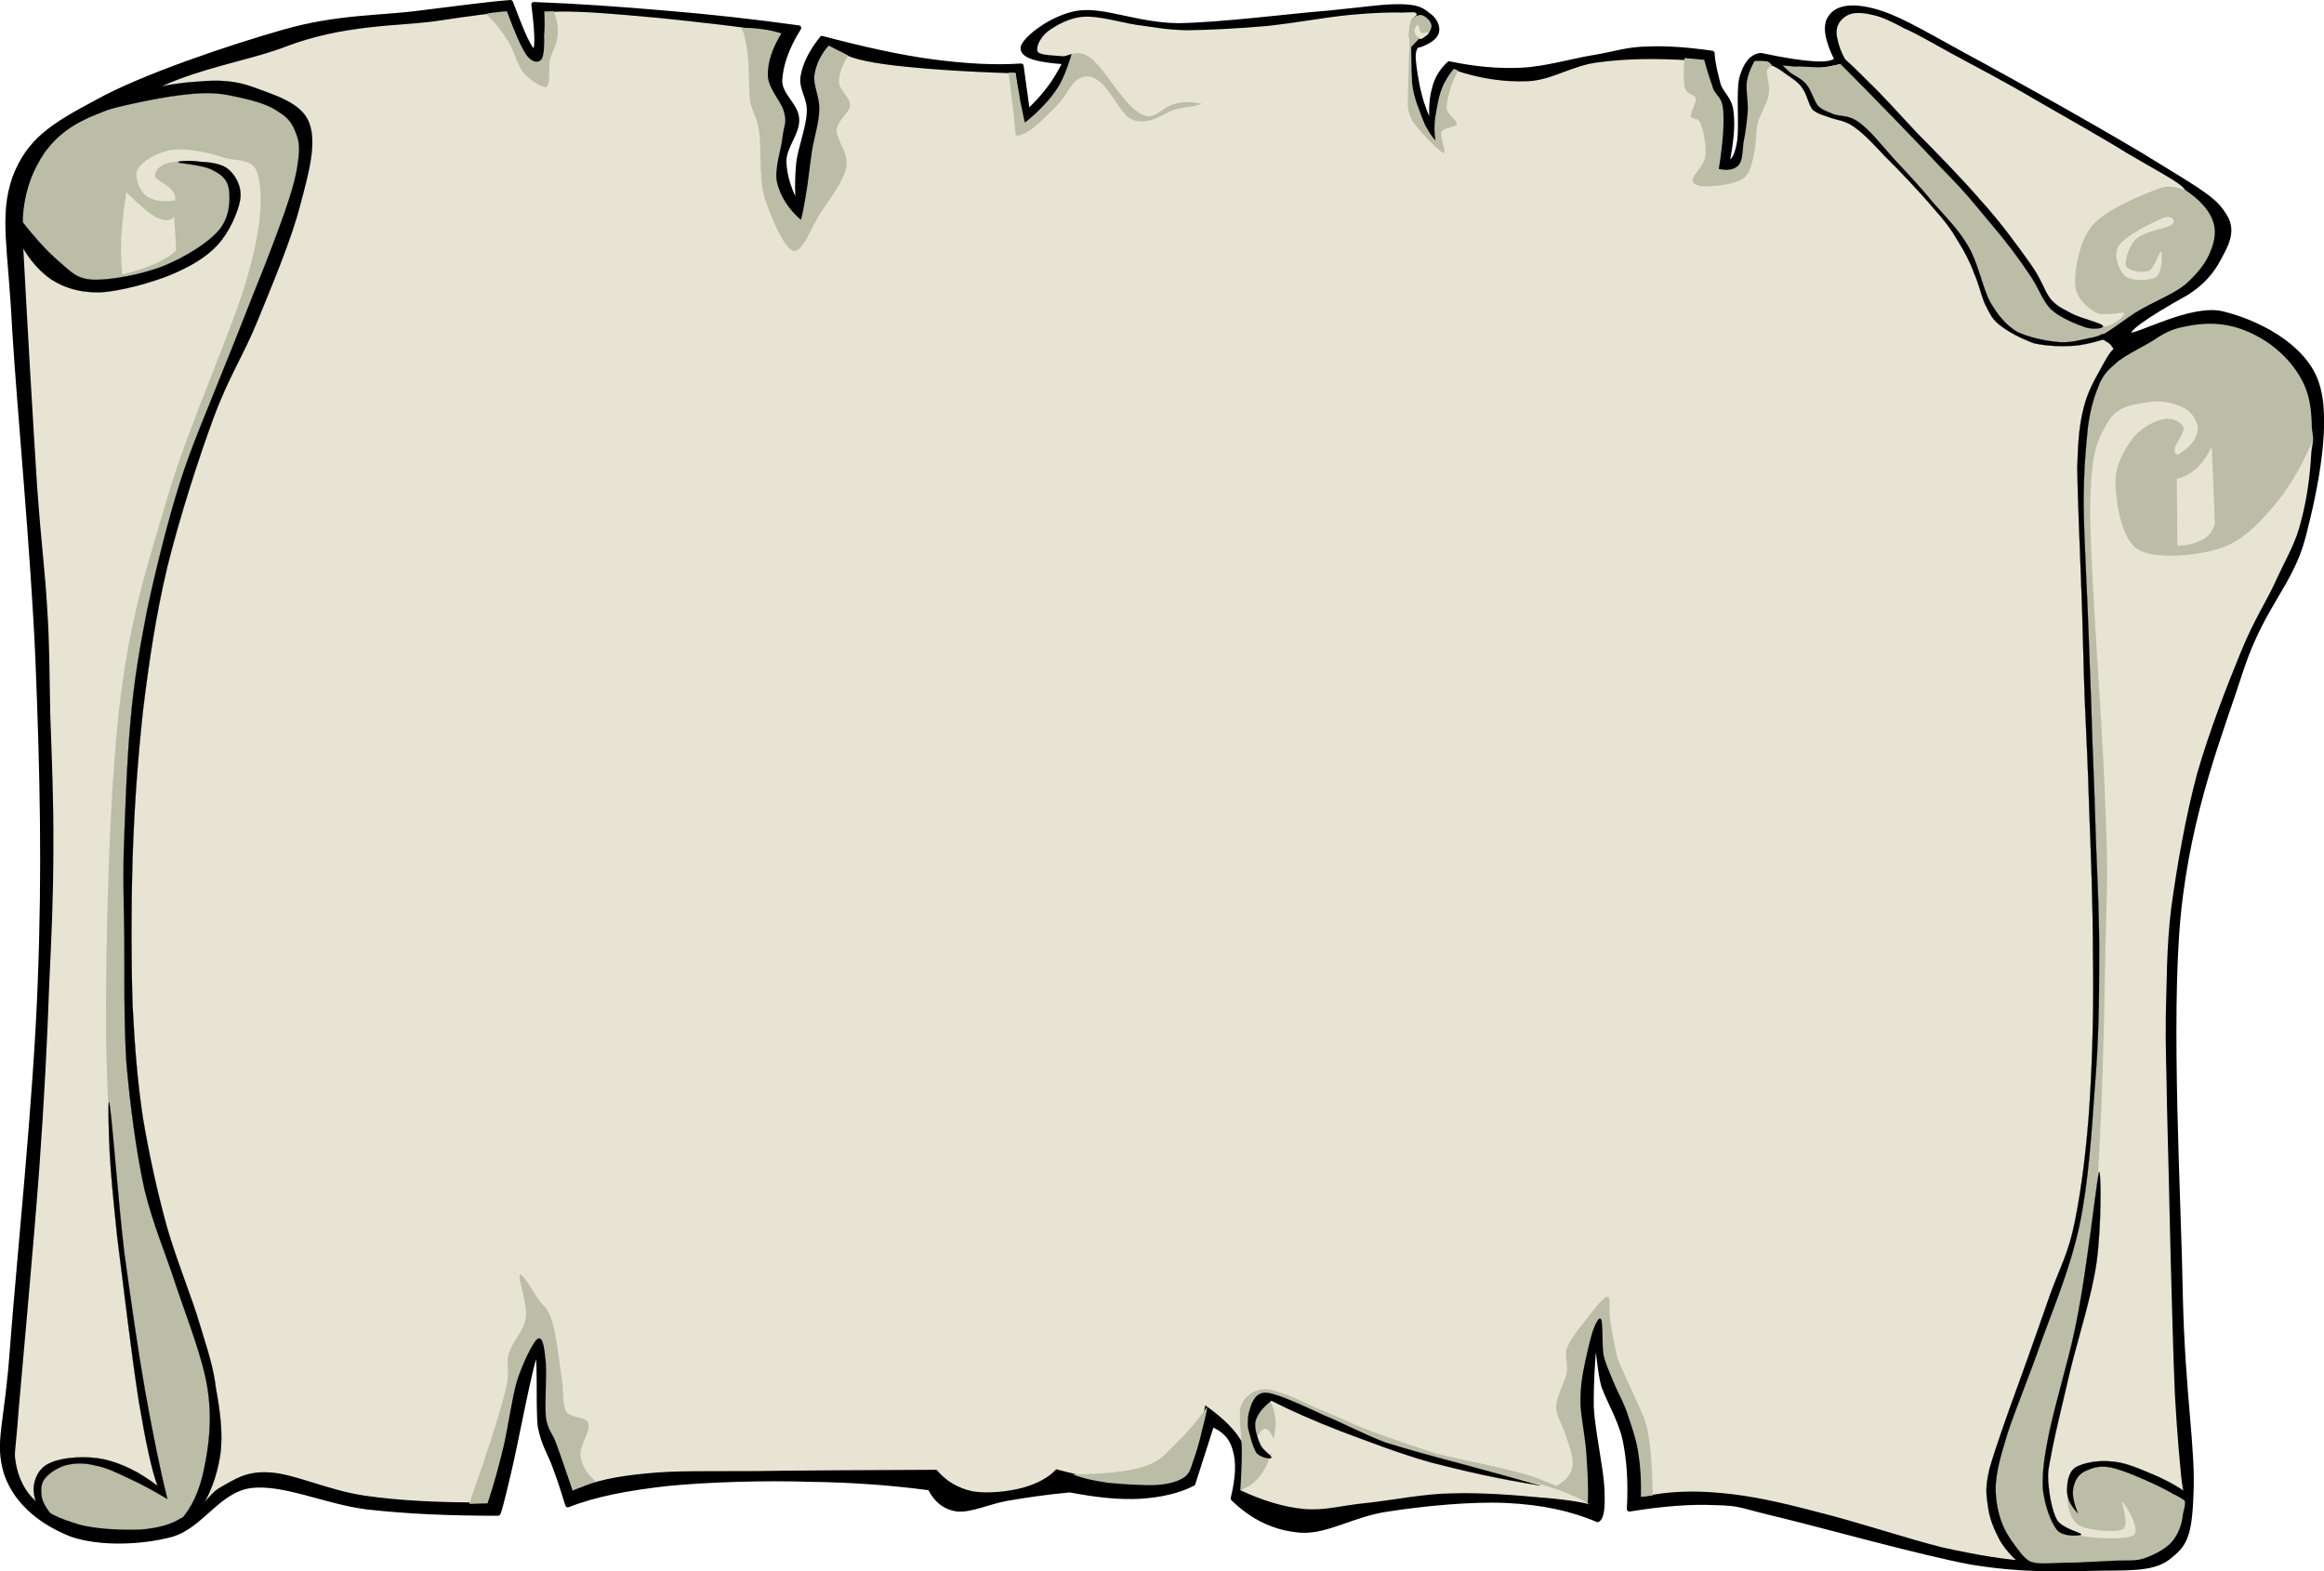 <?xml version="1.0" encoding="UTF-8"?>
<svg enable-background="new 0 0 458.445 309.924" space="preserve" viewBox="0 0 458.44 309.92" xmlns="http://www.w3.org/2000/svg">
<path d="m431.33 57.74c3.023-1.908 4.969-4.176 6.265-6.66 1.368-2.556 3.132-5.4 1.26-8.388-1.836-3.06-3.888-4.32-12.528-9.612-8.566-5.4-29.304-16.992-38.88-22.14-9.468-5.22-13.464-7.596-17.964-8.784-4.392-1.152-7.128-0.54-8.352 1.26-1.188 1.62-0.722 4.355 1.26 8.352-0.612 0.648-2.016 0.972-4.608 0.828-2.556-0.18-5.902-0.684-10.438-1.656-1.766 0.18-3.024 1.764-3.78 4.608-0.612 2.844 0.072 9.612-0.432 12.528-0.47 2.844-1.296 4.104-2.484 4.176 0.828-4.14 1.152-7.488 0.828-10.044-0.216-2.7-1.836-3.492-2.521-5.437-0.539-2.052-1.079-3.996-1.225-6.264-4.788-0.684-8.928-1.008-12.96-0.828-3.888 0.072-6.264 1.008-10.476 1.692-4.068 0.648-9.396 2.268-14.186 2.484-4.788 0.216-9.396-0.252-14.22-1.26-1.332 1.224-2.448 2.808-2.952 5.04-0.612 2.196-0.612 4.788-0.396 7.92-0.974-2.088-1.944-4.356-2.521-6.66-0.684-2.484-1.152-5.832-1.26-7.524 0-1.728 0.468-2.52 1.26-2.52 2.052-0.756 3.024-1.548 3.348-2.52 0.288-1.08-0.396-2.521-1.654-3.348-1.152-0.936-2.088-1.62-5.438-1.656-3.204-0.072-6.876 0.54-14.22 1.26-7.344 0.576-21.313 2.376-29.664 2.484-8.136-0.108-14.544-3.204-19.655-2.484-5.076 0.756-10.369 4.968-10.873 6.66-0.395 1.62 2.34 2.556 8.354 2.952-1.045 1.944-1.98 3.708-3.35 5.436-1.223 1.656-2.664 3.132-4.176 4.572l-1.26-9.18c-5.219 0.36-10.871 0.036-17.531-0.828-6.625-0.9-13.68-2.484-21.744-4.608-2.053 2.556-3.348 5.112-3.744 7.524s1.439 4.176 1.225 7.092c-0.072 2.844-1.693 6.84-2.088 10.044-0.289 3.132-0.289 6.012 0 8.784-1.873-3.24-2.846-6.264-2.916-9.216 0-2.952 2.734-5.688 2.52-8.352-0.109-2.7-3.348-4.608-3.348-7.524 0.143-3.06 1.26-6.444 3.744-10.44-8.857-1.224-17.533-2.196-26.316-2.916-8.785-0.756-17.244-1.368-25.92-1.692 0.791 6.229 0.791 9.252 0 9.216-0.828-0.108-2.232-3.312-4.609-9.612-4.606 0.36-10.401 1.152-17.962 2.088-7.453 1.009-16.092 0.685-26.748 3.745-10.621 3.024-27.793 8.784-36.793 13.788-8.855 4.716-13.5 7.596-16.307 15.048-2.557 7.488-0.793 13.68 0 29.7 0.971 16.092 3.672 43.848 4.607 65.628 0.862 21.672 1.331 40.752 0.432 63.504-0.828 22.788-4.211 55.044-5.436 71.496-1.152 16.164-3.096 18.684-1.26 25.056 2.088 6.192 7.523 10.008 12.959 12.132 5.617 1.908 13.789 1.584 19.656 0 5.869-1.728 9.072-8.64 15.445-9.611 6.516-0.899 14.832 3.133 23.004 4.177 8.172 0.936 16.811 1.26 25.92 1.26 0.18-0.072 0.828-2.628 2.088-7.956 1.332-5.399 4.391-22.212 5.436-23.796 1.008-1.512 0.359 10.764 0.828 14.616 0.719 3.672 2.016 5.399 2.916 7.956 0.971 2.556 1.764 5.111 2.52 7.522 5.293-2.088 11.664-3.312 19.656-4.212 8.064-0.792 19.332-1.115 27.973-0.828 8.711 0.108 16.559 0.722 23.832 1.692 1.188 2.412 2.951 3.853 5.436 4.176 2.592 0.216 5.939-1.403 9.611-2.088 3.709-0.647 7.885-1.26 12.527-1.691 5.293 1.008 9.721 1.477 13.824 1.261 4.033-0.253 7.561-1.044 10.44-2.521l3.744-11.699c2.376 0.973 3.96 2.521 4.607 5.039 0.756 2.412 0.575 5.616-0.396 9.612 3.888 3.78 8.208 5.868 13.355 6.265 5.147 0.323 10.403-3.239 17.137-4.177 6.947-1.08 16.416-2.016 23.398-1.691 6.984 0.323 12.89 1.584 18 3.779 0.828-0.504 1.009-2.592 0.828-6.264-0.18-3.853-1.8-10.944-2.088-15.876-0.072-4.968 0.396-12.672 0.828-13.393 0.504-0.685 0.684 5.761 1.656 9.181 1.15 3.132 3.239 6.479 4.176 10.476 0.864 4.104 1.151 8.568 0.864 13.788 6.479-1.044 12.096-1.512 17.136-1.26 5.04 0.107 4.68 0.576 12.96 2.521 8.46 2.053 26.964 7.235 37.188 9.181 10.297 1.69 17.315 1.367 23.832 1.26 6.553-0.18 11.845 0.324 15.049-2.088 3.238-2.521 4.318-3.96 4.606-12.528 0.468-8.676-1.655-19.836-2.088-38.88-0.324-19.332-2.412-54.324-0.432-75.24 2.052-20.88 8.495-36.359 12.526-48.924 4.213-12.528 9.686-16.524 12.133-25.884 2.483-9.54 5.221-23.184 2.521-30.528-2.664-7.416-12.132-11.88-18.396-13.392-6.155-1.548-17.101 4.752-18.396 4.176-1.148-0.759 2.56-3.495 11.273-8.355z" stroke="#000" stroke-linecap="round" stroke-linejoin="round" stroke-miterlimit="10" stroke-width=".998"/>
<path d="m347.42 12.776c2.089 0.144 4.067 0.396 6.084 0.468 2.089 0.072 3.853 0.252 5.832 0.108 2.053-0.288 4.104-0.72 6.301-1.44 8.748 5.976 15.552 11.412 20.699 16.848 5.185 5.292 6.695 9.972 9.937 15.012 3.312 5.004 6.084 10.62 9.432 14.76 3.35 3.996 6.806 7.056 10.514 9.324 2.734 3.348 4.752 10.368 6.19 21.636 1.478 11.304 2.376 33.3 2.558 45.288 0.322 11.772-0.434 7.992-0.864 25.2-0.288 17.316-0.648 61.236-1.08 77.474-0.288 15.947-0.468 11.628-1.224 18.144-0.722 6.444-3.456 14.473-3.492 20.196 0.144 5.508 3.852 7.775 3.492 13.176-0.396 5.328-2.376 11.448-5.94 18.648-4.824 0.646-9.9 0.72-15.372 0.358-5.328-0.358-10.044-1.15-17.063-2.664-7.058-1.728-17.316-5.184-24.806-7.02-7.2-1.908-12.996-3.204-18.792-3.744-5.76-0.576-10.8-0.359-15.516 0.647 0.106-4.859-0.288-9.107-1.188-12.889-0.936-3.852-2.88-5.651-4.176-9.72-1.152-4.176-2.196-9.145-2.988-15.048-1.188 1.403-2.23 3.563-3.274 6.336-1.044 2.808-2.412 6.191-2.7 10.439-0.036 4.247 1.584 10.765 1.8 14.544 0.108 3.637-0.036 5.903-0.828 7.093-2.446-1.261-6.982-2.27-14.004-2.736-7.02-0.612-20.664-0.828-27.61-0.504-6.732 0.252-9.182 2.269-13.178 2.304-3.924-0.035-7.344-0.756-10.402-2.304 1.044-2.664 0.826-5.112-0.504-7.74-1.332-2.664-3.78-5.111-7.488-7.739-0.36 1.943-0.973 4.176-1.836 6.553-0.756 2.34-0.974 6.264-3.276 7.739-2.34 1.403-6.479 1.08-10.62 0.827-3.996-0.323-8.604-1.115-13.68-2.52-1.584 1.729-3.816 2.844-6.553 3.636-2.807 0.756-6.91 1.225-9.936 0.721-2.844-0.611-5.219-1.979-7.127-4.248-14.221 0.071-25.992 0.107-35.605 0.252-9.574 0.071-15.73-0.145-21.672 0.469-5.832 0.54-10.08 1.476-13.139 2.808-1.225-3.708-2.16-6.695-3.096-8.964-0.721-2.34-1.549-1.225-2.088-4.716-0.541-3.672-0.541-13.608-1.404-16.488-0.686-2.916-1.945-3.132-3.205-0.792-1.188 2.34-2.664 9-4.283 14.725-1.549 5.651-3.168 11.987-5.004 19.151-8.641 0-16.309-0.323-23.436-1.367-7.057-1.045-13.824-4.32-18.648-4.572-4.68-0.288-6.805 1.368-9.576 2.881-2.629 1.403-3.781 4.644-6.66 5.688-2.844 0.937-7.523 3.061-10.729 0.145-3.203-3.061-6.084-6.407-8.244-17.819-2.016-11.735-3.348-31.788-3.996-50.832-0.432-19.151 0-40.823 0.721-62.244 0.791-21.312 3.203-42.048 3.637-64.979 0.467-23.148-6.949-56.844-0.721-72.612 6.48-15.732 27.18-16.992 38.627-21.42 11.629-4.464 22.393-4.068 29.664-5.076 7.201-1.08 11.377-1.656 12.961-1.584 0.973 3.456 2.123 5.976 3.455 7.848 1.441 1.764 3.854 4.176 4.752 2.916 0.938-1.404 1.189-5.004 0.758-10.944 3.096-0.288 8.135-0.108 15.551 0.54 7.523 0.612 16.813 1.62 28.691 3.168-1.188 2.772-1.871 5.148-2.051 7.128-0.037 1.944 0.756 2.88 1.115 4.608 0.504 1.692 1.008 2.952 1.08 5.436 0 2.376-1.404 4.86-0.863 8.964 0.684 4.068 2.303 8.892 4.859 15.012 1.656-1.908 3.275-4.464 4.465-8.1 1.332-3.708 2.844-10.008 3.168-13.464 0.395-3.492-1.225-4.572-0.973-7.128 0.396-2.628 1.404-5.364 3.023-8.352 1.189 1.044 4.572 1.98 10.297 2.664 5.795 0.684 13.787 1.26 24.119 1.584 0.469 3.24 0.793 5.688 0.973 7.488 0.287 1.728 0.396 2.736 0.469 3.024 1.043-0.647 2.123-1.656 3.383-3.024 1.439-1.368 2.916-2.916 4.285-5.328 1.332-2.556 2.375-5.652 3.275-9.576 24.264 0.72 41.22 1.044 51.983 1.116 10.729-0.072 9.54-1.692 11.7-0.972 2.196 0.792 0.972 2.844 1.332 5.328 0.468 2.34 0.216 5.94 1.188 8.712 0.974 2.664 2.558 5.04 4.608 7.272-0.252-3.348-0.036-6.3 0.504-8.712 0.612-2.556 1.62-4.356 3.024-5.94 4.968 1.656 9.756 2.376 14.508 2.16 4.716-0.252 8.712-3.168 13.932-3.744 5.4-0.72 11.376-0.792 18.072-0.36 1.08 2.772 1.836 5.148 2.412 7.128 0.576 1.908 0.72 1.692 0.864 4.5 0.216 2.736 0.504 6.731 0.575 11.988 2.663 0.144 4.645-0.252 5.939-1.476 1.332-1.224 1.477-2.988 1.944-5.688 0.504-2.844 1.08-8.424 1.332-10.764 0.432-2.34 0.54-3.348 0.72-3.024l0.106-1.805z" fill="#E8E4D4"/>
<path d="m277.86 7.664c0.252-1.08 0-2.664 0.36-3.384 0.432-0.936 1.439-1.332 2.052-1.332 0.828 0.108 1.836 1.044 2.052 1.836 0.218 0.54-0.252 1.548-0.72 2.052-0.324 0.36-0.936 0.216-1.691 0.828-0.721 0.684-2.521 2.772-2.916 2.916-0.324-0.036 0.756-1.98 0.863-2.916z" fill="#BBBDA7"/>
<path d="m163.46 8.996c-1.547 1.764-2.482 3.708-2.807 5.832-0.252 2.088 1.043 4.212 0.971 6.768-0.035 2.412-0.936 5.256-1.439 8.1-0.432 2.88-0.791 6.48-1.225 8.856-0.359 2.232-0.684 3.888-0.971 4.824-2.592-2.268-4.033-4.68-4.717-7.38-0.576-2.844 0.9-6.66 1.08-8.964 0.289-2.304 0.863-2.772 0.359-4.716-0.395-2.124-3.096-4.644-3.238-7.272-0.109-2.664 0.826-5.436 2.664-8.46-1.189-0.36-2.449-0.684-3.781-0.828-1.295-0.216-2.664-0.252-4.104-0.252 0.576 1.116 0.936 2.664 1.225 5.184 0.287 2.412 0.215 6.552 0.467 9.216 0.504 2.484 1.332 2.88 1.801 6.048 0.467 3.132-0.037 8.712 0.971 12.708 1.189 3.852 3.889 10.188 5.725 10.8 1.836 0.54 3.6-4.608 5.293-7.272 1.871-2.808 4.68-6.479 5.219-9.216 0.504-2.772-1.908-5.292-1.943-7.272 0.217-2.052 2.592-3.42 2.664-4.932 0.072-1.584-1.943-2.772-2.16-4.392-0.072-1.656 0.576-3.42 1.801-5.436-1.265-0.648-2.56-1.296-3.855-1.944z" fill="#BBBDA7"/>
<path d="m411.71 67.352c3.815-1.08 7.199-4.428 10.549-6.3 3.348-1.872 6.479-3.096 8.818-4.932 2.342-2.088 4.142-4.32 4.97-6.552 0.936-2.232 1.188-4.284 0.358-6.3-0.828-2.088-2.734-4.032-5.184-5.688-2.34-1.728-2.521-1.224-8.856-4.464-6.372-3.42-19.872-11.7-28.548-15.408-8.46-3.78-17.566-5.796-22.066-6.624-4.356-0.9-2.988 1.332-4.104 1.548-1.008 0.144-0.756-0.612-2.16-0.468-1.296 0.108-3.526 0.792-5.58 1.08-1.8 0.144-4.248-0.216-5.832-0.108-1.584-0.072-3.743-0.612-3.563 0.18 0.324 0.684 4.066 2.592 5.398 4.176 1.514 1.584 1.729 3.708 3.134 4.968 1.512 1.044 3.238 0.036 5.472 1.548 2.376 1.476 4.644 3.384 8.208 7.272 3.744 3.78 10.08 10.512 13.464 15.624 3.384 5.04 4.356 11.088 6.66 14.544 2.376 3.24 4.68 4.536 7.74 5.544 3.31 0.9 7.486 1.296 11.122 0.36z" fill="#BBBDA7"/>
<path d="m430.76 37.112c-1.044-1.26-6.014-3.852-11.018-6.804-4.858-3.024-12.168-7.128-18.036-10.512-5.832-3.456-12.238-6.804-16.703-9.216-4.283-2.34-6.695-3.816-9.323-4.968-2.521-1.332-4.394-2.268-6.301-2.664-1.943-0.468-3.779-0.612-5.075 0.144-1.152 0.684-2.306 1.908-1.944 4.104 0.432 2.052 0.9 4.14 4.464 8.604 3.816 4.5 12.637 12.672 17.568 18.144 5.004 5.256 8.172 9.432 11.735 13.932 3.673 4.464 6.371 9.936 9.469 12.816 3.132 2.736 6.588 3.528 8.818 3.78 2.376 0.072 4.753-2.16 4.608-2.664-0.18-0.432-3.853 0.684-5.58-0.144-1.656-0.936-3.852-2.736-4.104-5.544-0.107-3.024 0.828-8.568 3.491-11.772 2.881-3.168 9.974-6.012 12.96-7.128 3.135-1.26 5.943 0.972 4.971-0.108z" fill="#E8E4D4"/>
<path d="m426.65 43.016c-1.69 0.72-7.416 3.42-8.712 5.472-1.224 1.836 0.145 4.968 1.332 6.048 1.404 0.972 4.86 0.864 6.048 0.108 1.26-0.864 1.26-4.968 0.973-5.076-0.217-0.252-1.225 3.312-2.447 3.888-1.188 0.396-3.925 0.072-4.464-0.972-0.288-1.152 0.61-4.14 2.159-5.472 1.619-1.404 6.049-2.016 6.911-2.664 0.864-0.612 0.072-2.16-1.8-1.332z" fill="#E8E4D4"/>
<path d="m336.18 11.804c0.576 2.232 1.224 4.068 1.8 5.796 0.792 1.548 1.765 1.62 1.944 4.248 0.216 2.628-0.072 6.408-0.864 11.484 1.8 0.396 3.096 0.108 3.888-0.72 0.792-0.9 0.792-2.664 0.974-4.464 0.432-1.944 0.72-4.464 0.862-6.444 0.036-2.016-0.322-3.6-0.252-5.184 0.217-1.692 0.792-3.06 1.584-4.5 2.018-0.072 3.168 0.144 3.602 0.504 0.504 0.18-1.044 0.612-1.188 1.584-0.036 1.08 0.686 2.7 0.36 4.572-0.288 1.728-1.62 3.672-2.196 5.688-0.324 1.908-0.288 4.212-0.72 6.084s-0.648 3.672-2.16 4.824c-1.512 1.008-4.896 1.404-6.66 1.476-1.62 0.108-3.132-0.216-3.274-1.116-0.108-1.08 2.304-2.916 2.52-4.824 0.288-1.944-0.396-5.112-0.936-6.444-0.505-1.368-1.656-0.648-1.944-1.44-0.036-0.864 1.116-2.628 0.972-3.492-0.18-0.9-1.655-0.72-2.088-1.944-0.324-1.332-0.358-3.348-0.106-6.048 1.29 0.108 2.586 0.216 3.882 0.36z" fill="#BBBDA7"/>
<path d="m455.31 91.04c1.548-4.932 0.864-4.464 0.72-6.912-0.036-2.628-0.288-5.472-1.438-8.1-1.188-2.664-3.276-5.364-5.688-7.272-2.268-1.944-5.65-3.672-8.496-4.356-2.88-0.756-6.012-0.648-8.712-0.108-2.52 0.468-3.888 0.792-7.02 2.916-3.062 1.944-9.108 4.212-11.484 9.324-2.34 5.184-2.304 13.212-2.664 21.312-0.216 7.956 0.216 13.32 0.72 26.388 0.612 13.104 1.766 36.576 2.054 51.516 0.288 14.724 0.036 26.315-0.47 36.576-0.468 10.15-1.332 17.278-2.446 24.012-0.864 6.588-1.802 9.576-3.638 15.624-1.8 6.012-5.256 13.392-7.596 20.195-2.23 6.66-5.328 14.545-6.084 19.765-0.646 5.076 0.612 8.208 1.692 10.908 1.15 2.592 2.771 4.104 4.858 5.075 2.16 0.792 5.112 0.396 7.885 0.359 2.951-0.036 6.443-0.252 9.071-0.359 2.558-0.217 4.429 0.145 6.3-0.469 2.018-0.684 4.32-1.871 5.545-3.274 1.297-1.513 1.979-3.421 2.195-5.438 0.396-2.124 0.792-1.332-0.358-6.912-1.116-5.796-5.112-18.504-6.302-26.747-1.044-8.244-0.106-12.744-0.252-22.393-0.252-9.9-0.972-24.229-0.61-35.748 0.61-11.556 2.088-21.528 3.888-32.688 1.872-11.305 3.924-23.616 7.128-33.875 3.456-10.26 9.18-18.792 12.744-27 3.633-8.423 6.91-17.387 8.458-22.319z" fill="#BBBDA7"/>
<path d="m429.64 89.672c1.548-0.972 2.735-1.98 3.275-3.024 0.611-1.152 0.863-2.196 0.359-3.276-0.396-1.188-1.403-2.52-3.022-3.168-1.656-0.72-4.104-1.368-6.66-0.828-2.448 0.468-5.868 0.468-7.885 4.032-1.871 3.528-3.275 5.04-3.385 17.46 0.036 12.528 2.448 42.084 2.916 56.592 0.612 14.147 0.469 15.012 0.108 28.691-0.252 13.823-0.648 38.557-2.16 53.389-1.476 14.651-4.824 25.848-6.552 34.164-1.62 8.172-2.81 10.728-3.133 15.048-0.181 4.14 0.611 7.884 1.691 10.26 1.08 2.34 2.27 3.168 4.824 3.889 2.736 0.54 9.468 0.973 10.908-0.107 1.367-1.296-1.801-6.265-2.305-6.553-0.253-0.216 1.549 4.645 0.107 5.437-1.439 0.721-6.804 0.252-8.712-0.828-1.729-1.224-2.269-3.96-2.16-5.832 0.108-1.979 0.973-4.571 2.88-5.436 2.088-0.973 5.58-0.938 8.964 0.107 3.421 0.937 6.948 2.88 11.018 5.831-0.648-5.867-1.261-12.6-1.692-20.482-0.359-8.064-0.54-17.064-0.828-26.604-0.216-9.504-0.504-21.744-0.72-29.771-0.108-8.137-0.324-11.412-0.252-18.036 0.216-6.696 0.107-13.5 1.08-21.528 1.116-8.172 2.808-17.892 5.076-26.388 2.447-8.568 6.048-17.748 8.712-24.229 2.628-6.444 5.146-10.044 7.02-14.292 2.018-4.392 3.816-7.164 4.86-11.628 1.188-4.5 1.872-9.54 2.052-15.264-2.088 5.004-4.716 9.324-7.74 12.816-3.06 3.492-5.976 6.66-10.548 8.136-4.464 1.368-12.6 2.196-16.092 0.108-3.313-2.268-4.248-9.54-4.355-13.212 0-3.816 2.053-6.84 3.637-8.928 1.69-2.052 4.319-3.276 5.938-3.528 1.692-0.396 3.492 0.648 3.854 1.584 0.252 0.972-1.332 2.952-1.692 3.996-0.106 0.862 1e-3 1.33 0.614 1.402z" fill="#E8E4D4"/>
<path d="m436.3 88.124c-0.9 1.872-1.944 3.276-3.132 4.356-1.116 1.008-2.377 1.656-3.78 1.944l0.144 13.212c2.27-0.036 3.78-0.576 5.076-1.224 1.26-0.756 1.98-1.8 2.304-3.132-0.181-5.04-0.396-10.08-0.612-15.156z" fill="#E8E4D4"/>
<path d="m10.312 72.428c-1.189-6.444-1.802-6.912-2.81-11.808-0.973-5.04-3.168-12.492-2.988-17.64 0.289-5.292 1.98-9.504 4.393-13.032 2.52-3.348 5.471-5.544 10.225-7.416 4.895-2.088 12.635-4.176 18.215-4.608 5.545-0.468 10.98 0.252 14.652 2.016 3.779 1.728 6.984 3.816 7.379 8.604 0.396 4.716-1.043 8.784-5.004 19.836-3.924 11.052-13.176 30.42-18.035 45.9-4.645 15.3-7.813 29.448-9.791 45.648-1.873 16.2-1.873 36-1.801 50.796 0.145 14.652 1.152 26.929 2.592 36.685 1.656 9.576 4.068 13.717 6.408 21.023 2.305 7.272 5.904 16.309 7.199 22.248 1.332 5.796 1.152 8.46 0.828 12.42-0.18 3.854-1.439 7.813-2.412 10.62-1.008 2.664-1.404 4.248-3.42 5.58-1.871 1.332-4.535 2.088-7.992 2.412-3.42 0.145-8.855 0-12.42-1.008-3.492-1.08-6.947-2.232-8.424-5.004-1.295-2.772-0.324-1.514 0.396-11.629 0.791-10.439 3.313-34.271 4.213-49.681 1.078-15.407 1.008-28.476 1.584-42.264 0.574-13.896 1.439-25.092 1.619-40.68 0.396-15.804 0.721-39.384 0-52.668-0.754-13.282-3.312-19.978-4.606-26.35z" fill="#BBBDA7"/>
<path d="m34.539 39.56c-2.664 0.396-4.5-0.036-5.795-1.008-1.26-1.044-2.34-3.744-1.584-5.184 1.008-1.656 3.924-3.384 6.805-3.816 2.879-0.396 7.596 0.612 10.402 1.62 2.916 0.756 5.904-0.108 6.625 3.78 0.791 3.816 0.756 9.252-2.197 19.656-2.918 10.404-11.125 28.116-15.444 42.444-4.211 14.256-7.668 24.3-9.828 42.48-2.016 18.107-2.736 46.26-2.592 65.556 0.289 19.224 2.088 33.84 3.996 49.104 2.016 15.119 4.572 28.619 7.813 41.075-2.771-2.124-5.473-3.6-8.389-4.823-2.809-1.188-5.832-2.341-8.641-2.195-2.734 0.144-6.191 1.26-7.596 2.808-1.295 1.478-1.367 3.313-0.215 5.796-2.34-1.8-3.924-4.318-4.609-7.416-0.646-3.274-0.322-1.619 0.396-11.411 0.865-9.937 2.988-33.084 4.033-47.089 1.008-14.004 1.619-25.884 1.979-36.468 0.504-10.62 0.828-18.216 0.828-27.071 0.072-9.107-0.324-18.433-0.611-26.46-0.18-8.064-0.107-13.5-0.611-21.024-0.434-7.596-1.045-11.16-1.98-23.904-0.828-12.926-1.837-30.098-3.025-52.49 2.268 5.112 5.004 8.676 8.207 10.836 3.275 2.16 6.119 2.808 11.016 1.8 5.113-1.224 14.76-5.328 18.648-8.424 3.852-3.204 4.213-7.632 3.996-10.224-0.18-2.664-2.771-4.104-5.004-5.004-2.195-0.972-5.904-0.828-7.813-0.396-1.836 0.396-2.771 1.584-2.809 2.592 0.072 0.792 2.629 1.8 3.205 2.628 0.722 0.792 0.938 1.584 0.794 2.232z" fill="#E8E4D4"/>
<path d="m34.358 42.728c-0.756 0.972-1.764 0.9-3.42 0.18-1.619-0.756-3.492-2.556-6.012-5.004-0.539 3.384-0.828 6.264-1.008 9.036-0.107 2.664-0.035 5.112 0.217 7.2 2.699-0.684 4.859-1.368 6.623-2.196 1.801-0.828 3.133-1.692 3.996-2.592-0.107-2.196-0.252-4.392-0.396-6.624z" fill="#E8E4D4"/>
<path d="m312.06 295.84c-1.08-0.937-2.916-1.8-5.112-2.735-2.158-0.937-4.428-1.943-8.352-2.881-3.996-1.079-10.296-2.23-15.156-3.455-4.68-1.477-9.072-2.987-13.176-4.536-4.141-1.584-7.848-3.456-10.98-4.645-2.916-1.368-4.932-2.34-6.876-2.916-1.836-0.611-3.132-0.864-4.464-0.359-1.224 0.396-2.771 1.477-3.274 3.385-0.36 1.8 0.252 5.363 0.288 8.063 0.034 2.664-0.108 5.438-0.288 8.172 5.724-0.646 11.986-1.15 19.079-1.367 7.164-0.252 15.191-0.828 23.257-0.181 8.17 0.539 16.342 1.691 25.054 3.455z" fill="#BBBDA7"/>
<path d="m244.6 293.94c1.368-0.396 2.52-1.188 3.6-2.376 1.116-1.26 1.908-2.916 2.664-4.968-0.936 0.685-1.62 0.864-2.195 0.54-0.539-0.432-1.079-1.656-1.079-2.556 0.288-1.044 1.114-2.593 1.8-2.7 0.646-0.108 1.26 0.504 1.836 1.979 0.359-1.691 0.576-3.239 0.252-4.645-0.216-1.477-0.792-2.809-1.729-3.996 1.549 1.512 5.075 3.168 10.439 5.364 5.544 2.159 14.652 5.22 21.888 7.38 7.416 1.943 16.021 3.24 21.35 4.716 5.256 1.512 8.566 2.736 10.08 4.068-2.054-0.54-5.4-1.044-9.9-1.368-4.5-0.433-11.376-0.973-17.172-0.792-5.688 0.071-11.988 1.403-16.956 1.908-4.896 0.468-7.884 1.512-12.168 1.188-4.178-0.394-8.283-1.691-12.71-3.742z" fill="#E8E4D4"/>
<path d="m323.69 295.3c0.072-2.952-0.036-5.688-0.468-8.352-0.324-2.628-1.225-5.186-2.017-7.524-0.721-2.483-2.053-4.68-2.881-6.731-0.827-2.053-1.548-3.456-2.016-5.473-0.288-2.159-0.108-6.119-0.432-6.876-0.324-0.756-0.974 0.288-1.656 2.16-0.576 1.692-1.512 5.868-1.98 8.353-0.396 2.412-0.504 3.563-0.468 6.372 0.146 2.699 1.044 6.805 1.188 10.079 0.216 3.204 0.396 6.266 0.252 9.182-0.9-0.469-1.872-1.009-3.062-1.478-1.151-0.575-2.376-1.115-3.814-1.62 2.159-0.862 3.384-2.23 3.814-3.814 0.396-1.656-0.504-4.141-1.188-6.084-0.54-2.018-1.908-3.96-2.018-5.978 0.108-2.194 1.729-4.787 2.089-6.659 0.287-1.979-0.359-3.204 0-4.788 0.647-1.584 1.655-3.061 3.023-4.716 1.439-1.872 3.996-5.292 4.896-5.545 0.937-0.18 0.359 2.27 0.647 4.429 0.324 2.053 0.828 5.076 1.512 7.813 1.009 2.628 2.521 5.473 3.564 7.992 1.044 2.448 1.908 3.6 2.447 6.804 0.576 3.133 0.828 7.236 0.899 12.168-0.747 0.07-1.539 0.177-2.331 0.286z" fill="#BBBDA7"/>
<path d="m238.15 277.52c-0.18 1.478-0.684 3.133-1.115 4.969-0.396 1.801-1.115 4.284-1.729 5.903-0.468 1.404-0.647 2.305-1.8 3.097-1.08 0.685-2.736 1.261-5.256 1.439-2.447 0.145-6.839-0.144-9.72-0.432-2.771-0.396-5.076-0.9-6.912-1.656 6.049-0.036 10.693-0.504 14.076-1.548 3.349-1.116 4.321-2.628 6.266-4.536 2.123-2.017 4.139-4.428 6.19-7.236z" fill="#BBBDA7"/>
<path d="m112.95 294.04 4.537-1.836c-1.801-1.477-2.664-3.097-2.988-5.004-0.18-2.018 2.088-5.004 1.547-6.444-0.395-1.439-3.42-0.899-4.355-2.268-0.828-1.585-0.432-3.854-0.9-6.806-0.504-3.06-1.043-8.604-1.908-11.088-0.791-2.52-1.367-2.628-2.555-4.066-1.08-1.585-3.277-5.616-3.816-5.005-0.396 0.575 1.619 5.797 1.188 8.46-0.324 2.557-2.592 4.536-3.348 7.057-0.648 2.376 0.504 3.096-0.828 7.992-1.332 5.04-3.564 12.022-6.984 21.636l3.637-0.107c1.188-3.601 2.195-7.164 3.168-11.269 0.936-4.141 1.619-9.36 2.629-12.889 1.15-3.563 3.131-7.561 3.994-8.243 1.01-0.721 1.369 1.224 1.621 3.888 0.396 2.628-0.217 8.604 0.107 11.557 0.432 2.771 1.26 2.88 2.088 5.327 0.899 2.412 1.907 5.4 3.166 9.108z" fill="#BBBDA7"/>
<path d="m107.37 2.264c0.072 1.548 0.109 3.132-0.035 4.752 0.072 1.584 0 3.924-0.504 4.68-0.541 0.684-1.621 0.792-2.844-0.648-1.189-1.656-2.377-4.5-3.996-8.82-0.793 0.036-1.549 0.108-2.268 0.216-0.648 0.036-1.262 0.18-1.836 0.288 1.691 1.62 3.131 3.456 4.318 5.364 1.26 1.908 1.729 4.5 2.953 6.12 1.332 1.548 3.744 3.168 4.607 2.916 0.9-0.468 0.432-3.564 0.684-5.256 0.469-1.729 1.441-3.24 1.549-4.824 0.145-1.692-0.072-3.168-0.793-4.824-0.612 0-1.223 0-1.835 0.036z" fill="#BBBDA7"/>
<path d="m200.35 14.36c0.252 2.052 0.684 3.852 0.9 5.544 0.396 1.692 0.576 2.988 0.936 4.284 1.404-1.152 2.484-2.088 3.637-3.348 1.188-1.188 2.195-2.52 3.023-3.852 0.9-1.512 1.549-3.276 1.943-4.464 0.434-1.26 0.721-2.124 0.721-2.736 0.973-0.252 2.088 0.108 3.492 1.08 1.584 0.936 3.385 2.952 4.824 4.536 1.367 1.476 1.943 3.06 3.275 4.212 1.584 0.972 3.348 1.872 5.148 1.872 1.8-0.108 3.564-2.196 5.148-2.376 1.656-0.18 4.248 0.36 4.572 0.792 0.288 0.18-0.973 0.684-2.232 0.972-1.044 0.252-2.664 0.288-4.176 0.792-1.368 0.504-3.096 1.656-4.608 2.052-1.439 0.324-2.627 0.504-4.391-0.576-1.656-1.296-3.924-5.868-5.689-7.056-1.584-1.296-2.844-1.26-4.211-0.468-1.26 0.684-2.305 3.132-3.816 4.824-1.547 1.584-3.635 3.708-5.148 4.86-1.367 1.044-2.52 1.476-3.311 1.44-0.289-2.304-0.396-4.464-0.721-6.48-0.287-2.124-0.396-4.104-0.721-5.94 0.469 0 0.939 0 1.405 0.036z" fill="#BBBDA7"/>
<path d="m279.41 2.696c0.36 0.324-0.792 0.684-1.079 1.476-0.145 0.54-0.396 1.332-0.359 2.52-0.072 1.152 0.288 2.7 0.252 4.5 0.036 1.728 0.252 3.996 0.252 5.688 0.107 1.62 1.044 2.736 0.576 3.744-0.396 0.864-1.008 0.036-2.664 1.692-1.44 1.656 0.144 8.388-6.518 8.136-6.694-0.36-25.884-8.856-33.406-10.08-7.38-1.368-7.452 3.744-11.052 2.304-3.6-1.62-7.523-9.252-10.26-11.232-2.629-1.908-4.357-0.36-5.328-0.36-0.973-0.072 0.576 0.072-0.361 0-0.863-0.144-4.211-0.108-4.752-0.864-0.467-0.864 0.506-2.844 1.945-3.996 1.584-1.152 4.248-2.772 7.164-2.916 3.023-0.18 6.912 1.044 10.26 1.584 3.383 0.432 5.724 0.972 9.936 1.08 4.392-0.036 10.332-0.36 15.731-0.828 5.579-0.576 11.916-1.764 16.487-2.196 4.5-0.432 8.244-0.54 10.404-0.468 2.232-0.072 2.556-0.144 2.772 0.216z" fill="#E8E4D4"/>
<path d="m281.79 6.476c-0.035-0.18-0.936 0.144-1.438 0-0.324-0.324-0.468-1.548-0.72-1.584-0.146-0.072-0.722 0.972-0.612 1.476 0.144 0.432 0.828 1.296 1.224 1.332 0.467-0.036 1.582-1.044 1.546-1.224z" fill="#E8E4D4"/>
<path d="m286.79 13.568c-0.612 0.72-1.08 1.368-1.55 2.232-0.396 0.648-0.72 1.296-1.114 2.52-0.396 1.188-0.792 3.492-1.045 5.112-0.181 1.512-0.107 2.988 0.071 4.284-0.646-0.72-1.403-1.836-1.979-2.952-0.54-1.152-1.188-3.024-1.656-4.248-0.468-1.368-0.648-1.98-0.937-3.924-0.252-2.016-0.071-6.84-0.287-7.956 0-1.188-0.218-0.576-0.252 1.008-0.182 1.584-0.182 5.76-0.288 8.208 0.07 2.304-0.396 3.492 0.684 5.652 1.152 2.088 5.292 6.156 6.192 6.66 0.936 0.288-0.648-3.168-0.288-4.14 0.54-0.9 2.844-0.936 3.022-1.512 0.108-0.792-1.619-1.728-1.979-2.952-0.108-1.368 0.504-3.24 0.863-4.5 0.469-1.26 0.827-2.34 1.477-3.096-0.288-0.108-0.612-0.252-0.934-0.396z" fill="#BBBDA7"/>
<path d="m363.04 10.976c1.225 0.9 3.023 2.628 5.544 5.184 2.629 2.484 5.867 6.12 9.575 10.08 3.816 3.852 8.966 9.108 12.673 13.428 3.853 4.212 7.416 9.18 9.721 12.42 2.304 3.24 2.592 5.112 3.924 6.876 1.404 1.62 2.7 2.052 4.32 2.952 1.872 0.936 5.544 1.764 6.012 2.34 0.36 0.432-1.44 0.828-3.313 0.36-1.728-0.612-4.896-1.8-6.876-3.564-1.871-1.908-2.376-4.284-4.428-7.128-1.908-2.88-4.464-6.3-7.38-9.72s-4.572-5.76-9.828-11.052c-5.076-5.436-11.916-12.492-20.664-21.312 0.215-0.288 0.467-0.576 0.72-0.864z" stroke="#000" stroke-linecap="round" stroke-linejoin="round" stroke-miterlimit="10" stroke-width=".036"/>
<path d="m420.96 69.152c-1.226 0.576-2.412 1.404-3.564 2.484-1.116 1.008-2.231 1.8-3.204 3.924-0.863 2.124-1.728 4.356-2.304 8.496-0.433 4.068-0.864 8.676-0.864 15.624 0.072 6.768 0.721 17.532 0.973 25.2 0.252 7.632 0.54 13.464 0.721 20.556 0.288 6.912 0.54 13.86 0.756 21.24 0.288 7.38 0.684 14.904 0.612 22.968 0 8.064-0.108 15.984-0.864 24.877-0.612 8.783-1.26 18.937-3.061 27.396-1.801 8.244-4.859 15.516-7.381 22.392-2.34 6.841-5.146 13.5-6.768 18.433-1.477 4.824-2.124 7.2-2.34 10.332-0.072 2.845 0.468 5.437 1.332 7.633 0.862 2.195 2.699 4.5 3.708 5.796 1.079 1.26 1.979 1.836 2.699 1.729l-3.061 0.107c-1.584-1.368-2.952-2.88-3.96-4.681-0.972-1.907-1.836-3.815-2.196-6.155-0.288-2.376-0.72-3.564 0.252-7.74 1.226-4.319 3.925-11.844 6.014-17.567 2.124-5.832 4.176-11.771 6.012-16.991 1.908-5.257 3.563-7.921 4.824-14.257 1.332-6.588 2.411-15.119 2.952-24.048 0.539-8.893 0.791-19.08 0.61-28.765 0-9.828-0.432-20.628-0.756-29.052-0.252-8.496-0.54-13.752-0.864-21.168-0.287-7.596-0.396-15.66-0.72-23.364-0.288-7.848-0.684-16.56-0.756-22.392 0.18-5.76 0.468-8.496 1.26-11.664 0.792-3.24 2.124-5.472 3.168-7.38 1.116-1.98 1.872-3.636 2.952-4.428 1.188-0.9 2.809-1.044 3.456-0.864 0.685 0.105 0.757 0.501 0.362 1.329z" stroke="#000" stroke-linecap="round" stroke-linejoin="round" stroke-miterlimit="10" stroke-width=".036"/>
<path d="m414.66 65.912c-0.287 0.18-1.08 0.576-2.521 0.792-1.332 0.252-3.42 0.936-5.832 0.792-2.412-0.18-6.012-0.864-8.424-2.052-2.196-1.332-3.744-3.204-5.328-5.904-1.512-2.916-2.34-7.632-4.284-10.944-1.872-3.276-4.607-5.976-7.092-8.784-2.412-3.024-5.185-5.868-7.632-8.532-2.448-2.736-4.788-5.724-6.876-7.164-1.944-1.44-3.528-1.116-4.896-1.548-1.296-0.576-2.16-0.756-3.132-1.656-0.864-1.08-1.368-3.204-2.34-4.284-0.972-1.152-2.16-1.584-3.132-2.268-0.828-0.72-1.478-1.368-1.944-1.944-1.26-0.432-2.196-0.54-2.412-0.468-0.216 0.144 0.396 0.432 0.864 1.008 0.576 0.324 1.404 0.648 2.34 1.404 1.008 0.756 2.628 1.656 3.492 2.988 0.972 1.26 1.188 3.204 2.052 4.284 1.008 0.864 2.018 1.008 3.42 1.548 1.404 0.54 2.916 0.54 4.682 1.8 1.872 1.296 3.42 2.916 6.012 5.688 2.735 2.7 7.092 7.272 9.576 10.224 2.446 2.736 3.743 4.5 5.004 6.696 1.332 2.16 2.376 4.104 3.132 6.264 0.972 2.124 1.368 4.248 2.16 6.084 0.828 1.584 1.188 2.736 2.734 4.032 1.692 1.404 4.43 2.844 6.948 3.744 2.592 0.576 5.688 0.684 8.172 0.468 2.628-0.252 6.12-1.368 7.021-1.692 0.899-0.432 0.359-0.576-1.764-0.576z" stroke="#000" stroke-linecap="round" stroke-linejoin="round" stroke-miterlimit="10" stroke-width=".036"/>
<path d="m414.09 231.15c0.432 0.359 0.396 11.195-0.504 17.783-0.9 6.48-3.638 15.013-5.148 21.168-1.404 6.12-2.7 11.27-3.492 15.156-0.646 3.636-1.08 4.645-0.898 7.057 0.18 2.447 0.72 5.761 1.764 7.597 1.116 1.655 4.824 2.447 4.752 2.808 0.072 0.216-3.456 0.576-4.752-0.863-1.296-1.655-2.376-4.681-2.809-7.956-0.181-3.239 0.181-6.12 1.225-11.269 1.116-5.364 3.636-13.752 4.932-19.764 1.296-6.014 1.908-10.368 2.664-15.696 0.825-5.472 2.085-16.273 2.266-16.021z" stroke="#000" stroke-linecap="round" stroke-linejoin="round" stroke-miterlimit="10" stroke-width=".036"/>
<path d="m409.88 298.51c-0.758-1.979-1.188-3.528-0.9-4.932 0.252-1.478 0.972-2.736 2.304-3.35 1.478-0.684 3.098-1.367 5.978-0.54 2.986 0.828 8.892 3.492 11.304 4.934 2.484 1.188 3.492 2.159 3.168 2.628l-0.72-2.988c-2.196-1.512-4.536-2.7-7.021-3.708-2.52-1.044-5.004-2.124-7.596-2.268-2.484-0.252-5.437 0.252-7.057 1.224-1.367 1.008-1.619 3.096-1.584 4.752 0.07 1.512 0.826 2.88 2.124 4.248z" stroke="#000" stroke-linecap="round" stroke-linejoin="round" stroke-miterlimit="10" stroke-width=".036"/>
<path d="m250.79 276.3c3.888 1.979 8.314 3.924 13.57 5.977 5.328 1.979 11.27 4.319 17.82 6.191 6.66 1.729 13.752 3.348 21.672 4.572-5.328-1.478-10.368-2.845-15.516-4.248-5.148-1.368-10.332-2.772-14.978-4.212-4.464-1.692-8.278-3.78-11.987-5.292-3.527-1.656-7.309-3.385-9.539-4.068-2.124-0.72-2.846-0.576-3.708 0-0.722 0.504-1.297 1.729-1.584 2.844-0.36 1.009-0.434 2.053-0.36 3.528 0.396 1.512 0.936 3.996 1.764 5.112 0.864 0.863 2.736 1.15 2.846 0.863 0.18-0.359-1.55-1.368-2.124-2.483-0.54-1.225-1.262-3.168-1.044-4.572 0.322-1.476 1.475-2.88 3.168-4.212z" stroke="#000" stroke-linecap="round" stroke-linejoin="round" stroke-miterlimit="10" stroke-width=".036"/>
<path d="m35.619 299.84c2.232-2.412 3.781-5.832 4.645-10.116 0.936-4.464 1.621-9.72 0.684-15.768-0.936-6.049-3.959-13.608-6.156-20.16-2.123-6.588-4.5-11.88-6.299-19.188-1.656-7.523-2.844-16.849-3.564-25.057-0.504-8.352-0.359-17.136-0.396-23.976-0.072-6.876-0.252-9.612-0.143-16.813 0.252-7.38 0.611-18.468 1.367-26.604 0.721-8.172 1.764-14.076 3.275-21.888 1.693-7.884 4.033-17.388 6.445-25.02 2.447-7.668 5.471-14.472 7.955-20.808 2.629-6.444 4.824-12.096 6.984-17.532 2.268-5.544 4.283-10.944 5.76-15.084 1.439-4.176 2.305-7.272 2.592-9.828 0.432-2.628 0.252-4.176-0.396-5.76-0.611-1.656-1.439-3.024-3.311-4.104-1.836-1.368-4.537-2.196-7.668-2.88-3.025-0.684-5.293-1.188-10.152-0.684-4.717 0.468-10.691 1.656-18.072 3.564l6.301-3.564c5.074-1.44 9.646-2.268 13.715-2.484 4.104-0.36 7.236-0.18 10.801 1.116 3.672 1.404 9.504 2.952 10.979 6.984 1.549 3.888 0.037 9.648-1.764 16.308-1.656 6.552-5.471 15.624-8.387 22.752-2.844 6.984-5.58 10.836-8.641 19.044-2.988 8.064-6.732 19.728-9.145 29.448-2.303 9.684-3.635 18.756-4.824 28.476-1.043 9.648-1.727 19.188-2.051 29.052-0.289 9.757-0.289 20.27 0 29.053 0.432 8.496 0.971 15.013 2.051 22.319 1.262 7.345 2.773 14.292 4.682 21.24 1.943 6.804 4.967 14.04 6.551 19.476 1.621 5.364 2.629 8.173 3.168 12.602 0.793 4.248 1.439 9 0.828 13.14-0.648 4.104-1.98 7.849-4.393 11.376-1.118 0.431-2.269 0.9-3.421 1.368z" stroke="#000" stroke-linecap="round" stroke-linejoin="round" stroke-miterlimit="10" stroke-width=".036"/>
<path d="m10.67 299.41c-1.297-1.439-2.16-2.809-2.447-4.104-0.182-1.368-0.182-2.7 0.684-3.708 0.863-1.116 2.771-2.268 4.355-2.628 1.729-0.396 3.6-0.396 5.615 0.145 2.053 0.359 4.105 1.368 6.445 2.483 2.412 1.08 4.932 2.448 7.703 4.104-1.547-6.12-2.916-13.104-4.391-21.24-1.441-8.172-2.809-17.856-4.105-27.252-1.152-9.54-2.34-25.704-2.879-29.053-0.396-3.239-0.252 5.04 0 9.433 0.252 4.284 0.611 8.244 1.475 16.452 1.045 8.208 2.916 23.976 4.248 32.328 1.369 8.136 2.557 13.716 3.709 16.739-3.6-2.735-7.02-4.429-10.549-5.221-3.383-0.756-7.955-0.432-10.26 0.54-2.303 0.864-3.168 2.521-3.564 4.393-0.287 1.801 0.254 3.708 1.621 6.155 0.756 0.147 1.547 0.291 2.34 0.434z" stroke="#000" stroke-linecap="round" stroke-linejoin="round" stroke-miterlimit="10" stroke-width=".036"/>
<path d="m3.291 42.296c2.988 3.96 5.725 7.02 8.209 9.18 2.52 2.124 3.455 3.492 6.84 3.708 3.6 0.108 9.828-1.08 13.969-2.736 4.283-1.764 8.639-4.464 10.836-6.984 2.23-2.628 2.268-5.976 2.051-7.956-0.252-2.052-1.475-3.096-3.275-3.96-1.619-0.972-6.264-1.296-6.732-1.512-0.396-0.288 2.557-0.432 4.141-0.144 1.764 0.108 4.32 0.288 5.725 1.512 1.402 1.188 2.699 3.384 2.34 5.904-0.396 2.448-2.125 6.48-4.5 9.036-2.305 2.484-5.328 4.212-9.217 5.868-3.779 1.548-9.828 3.204-13.824 3.456-3.924 0.072-6.984-0.756-9.864-2.628-2.844-2.016-5.076-4.896-6.984-9.036 0.07-1.224 0.177-2.448 0.285-3.708z" stroke="#000" stroke-linecap="round" stroke-linejoin="round" stroke-miterlimit="10" stroke-width=".036"/>
</svg>
